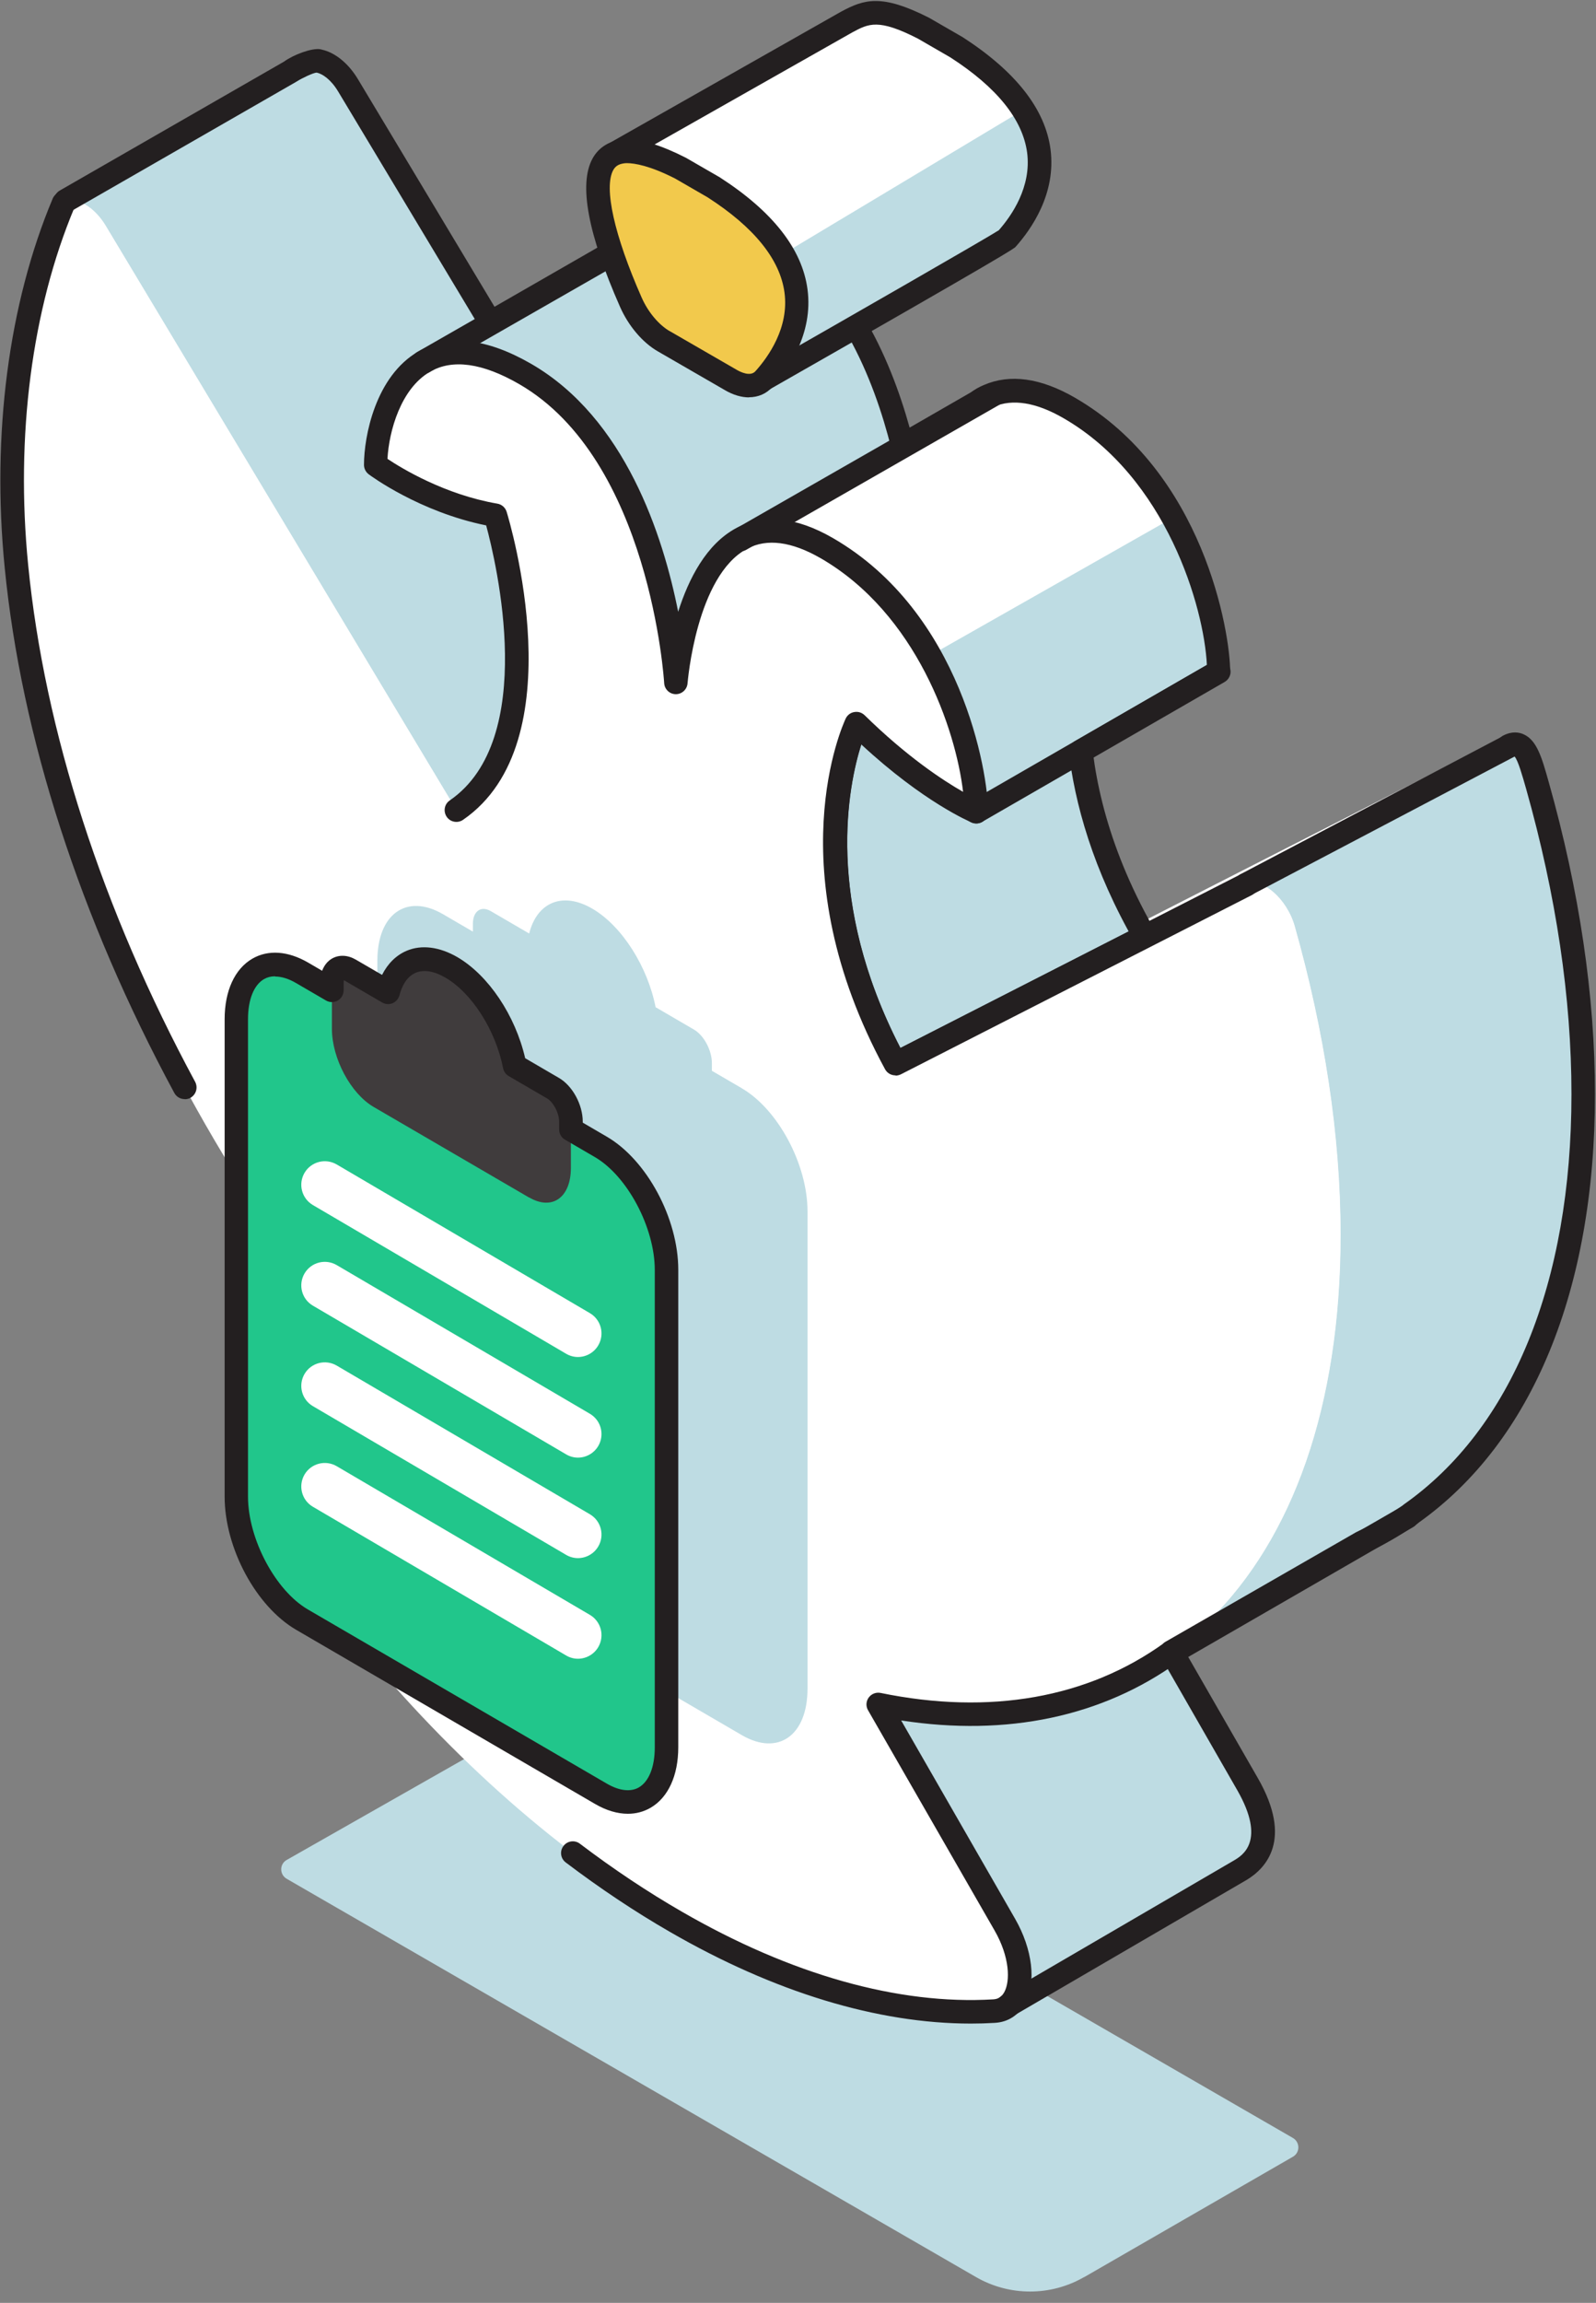 <?xml version="1.0" encoding="UTF-8"?> <svg xmlns="http://www.w3.org/2000/svg" width="104" height="150" viewBox="0 0 104 150" fill="none"><rect x="0" y="0" width="104" height="150" fill="#808080" stroke="none"/><path d="M70.651 148.324L84.248 140.484C84.723 140.216 84.723 139.534 84.248 139.259L39.429 113.373C37.262 112.117 34.582 112.11 32.408 113.35L18.68 121.152C18.206 121.42 18.206 122.101 18.68 122.377L63.592 148.316C65.774 149.579 68.469 149.579 70.651 148.316V148.324Z" fill="#BEDCE3"></path><path d="M58.814 29.032C57.635 24.323 55.162 18.198 50.025 15.227C47.475 13.75 45.538 13.581 44.091 14.125L44.045 14.087L43.67 14.309C43.502 14.393 43.333 14.492 43.18 14.6L32.04 21.146L22.7 5.588C22.156 4.685 21.444 4.134 20.809 3.996L20.793 3.958L20.747 3.98C20.219 3.889 18.91 4.67 18.902 4.693L4.286 13.091L18.183 54.933L24.82 55.645C30.195 67.313 37.836 78.277 46.656 86.668L38.418 91.491C36.879 92.395 37.216 95.626 39.122 97.938C41.68 101.039 44.39 103.933 47.223 106.574L47.192 109.131L66.126 130.117L80.826 121.841C82.518 121.512 82.763 118.801 81.293 116.244L76.339 107.616L88.758 100.48C89.83 99.982 90.848 99.393 91.813 98.727L91.912 98.673C98.91 93.758 103.175 84.348 103.175 71.302C103.175 64.809 102.11 58.003 100.189 51.204C99.676 49.397 98.045 47.981 97.027 48.502L74.173 60.17C71.899 55.982 70.842 52.177 70.444 48.946L79.433 43.762C79.433 40.623 77.312 30.992 69.694 26.597C67.496 25.326 65.781 25.234 64.449 25.816C64.181 25.931 63.929 26.084 63.684 26.253L58.83 29.047L58.814 29.032Z" fill="white"></path><path d="M81.201 121.703L66.21 129.941C66.677 128.854 66.463 127.07 65.483 125.363L57.237 111.015L73.116 101.873L81.377 116.206C82.931 118.885 82.579 121.711 80.673 121.856L81.209 121.711L81.201 121.703Z" fill="#BEDCE3"></path><path d="M45.653 43.693L29.744 52.766L6.89 14.707C6.124 13.436 5.014 12.846 4.294 13.153L20.158 4.049C20.87 3.743 21.988 4.317 22.776 5.634L45.653 43.693Z" fill="#BEDCE3"></path><path d="M71.929 38.081L55.798 47.139C55.798 47.139 51.372 56.449 58.34 69.288L74.571 61.004L74.165 60.223C67.175 47.376 71.623 38.051 71.623 38.051L71.922 38.081H71.929Z" fill="#BEDCE3"></path><path d="M58.347 70.046C58.072 70.046 57.811 69.901 57.673 69.648C50.599 56.609 54.925 47.2 55.109 46.802C55.178 46.656 55.285 46.542 55.422 46.465L70.911 37.775L70.934 37.721C71.072 37.431 71.394 37.255 71.707 37.293L72.006 37.323C72.335 37.362 72.603 37.607 72.672 37.936C72.741 38.258 72.588 38.594 72.297 38.755L72.129 38.855C71.386 40.861 68.997 49.129 74.839 59.863L75.252 60.66C75.344 60.843 75.367 61.05 75.298 61.249C75.237 61.441 75.099 61.601 74.915 61.693L58.684 69.977C58.569 70.031 58.454 70.062 58.34 70.062L58.347 70.046ZM56.403 47.675C55.844 49.076 53.011 57.314 58.669 68.262L73.545 60.667L73.491 60.568C68.339 51.089 69.227 43.517 70.176 39.942L56.403 47.675Z" fill="#231F20"></path><path d="M44.045 44.451C44.045 44.451 43.218 29.56 34.215 24.354C31.213 22.623 29.07 22.685 27.569 23.588L42.966 15.197L42.782 14.99C44.29 13.658 46.626 13.245 50.101 15.243C59.136 20.464 59.917 35.363 59.917 35.363L44.045 44.451Z" fill="#BEDCE3"></path><path d="M89.746 99.982L76.339 107.615C83.184 102.662 87.341 93.306 87.341 80.428C87.341 73.936 86.277 67.129 84.356 60.331C83.843 58.524 82.212 57.107 81.194 57.628L98.282 48.639L98.298 48.609C99.117 49.022 99.959 50.033 100.288 51.189C102.195 57.965 103.251 64.817 103.251 71.309C103.251 85.68 98.076 95.656 89.753 100.028L89.73 99.99L89.746 99.982Z" fill="#BEDCE3"></path><path d="M79.417 43.747L63.607 52.866C63.607 49.727 61.486 40.095 53.868 35.7C51.457 34.307 49.627 34.337 48.241 35.111L64.434 25.801L64.449 25.839C65.789 25.25 67.512 25.326 69.724 26.605C77.35 30.984 79.471 40.585 79.471 43.762L79.417 43.747Z" fill="white"></path><path d="M57.237 111.015L65.483 125.363C67.022 128.042 66.685 130.883 64.771 130.998C58.615 131.365 51.556 129.512 44.045 125.179C36.535 120.845 29.476 114.537 23.32 107.064C21.413 104.752 21.077 101.521 22.616 100.618L30.854 95.794C15.105 80.826 3.115 57.643 1.071 36.895C0.152 27.6 1.186 19.814 3.728 13.765C4.24 12.548 5.871 13.023 6.89 14.722L29.744 52.781C36.718 47.989 32.285 33.572 32.285 33.572C27.852 32.806 24.476 30.295 24.476 30.295C24.476 27.156 26.597 19.974 34.215 24.369C43.226 29.568 44.045 44.467 44.045 44.467C44.045 44.467 45.071 30.64 53.876 35.723C61.494 40.118 63.615 49.749 63.615 52.889C63.615 52.889 60.238 51.503 55.813 47.154C55.813 47.154 51.388 56.464 58.355 69.304L81.209 57.635C82.227 57.115 83.865 58.531 84.371 60.338C86.293 67.144 87.357 73.951 87.357 80.436C87.357 102.899 74.709 114.621 57.245 111.03L57.237 111.015Z" fill="white"></path><path d="M63.607 52.873L79.417 43.755L79.471 43.77C79.471 41.871 78.705 37.691 76.477 33.694L60.568 42.721C62.834 46.756 63.615 50.982 63.615 52.873H63.607Z" fill="#BEDCE3"></path><path d="M27.569 24.361C27.301 24.361 27.049 24.224 26.903 23.979C26.696 23.611 26.819 23.144 27.186 22.93L43.709 13.467C44.076 13.26 44.543 13.382 44.757 13.75C44.964 14.117 44.842 14.584 44.474 14.799L27.952 24.262C27.829 24.331 27.699 24.361 27.569 24.361Z" fill="#231F20"></path><path d="M63.607 53.639C63.339 53.639 63.086 53.501 62.941 53.256C62.727 52.889 62.857 52.422 63.224 52.207L79.034 43.089C79.402 42.874 79.869 43.004 80.083 43.372C80.298 43.739 80.168 44.206 79.8 44.421L63.99 53.539C63.867 53.608 63.737 53.639 63.607 53.639Z" fill="#231F20"></path><path d="M70.429 49.704C70.161 49.704 69.908 49.566 69.763 49.321C69.548 48.953 69.678 48.486 70.046 48.272L78.644 43.311C78.46 39.567 76.025 31.122 69.303 27.24C67.519 26.207 65.981 25.962 64.748 26.497C64.549 26.582 64.342 26.704 64.12 26.857L59.205 29.69C58.998 29.813 58.745 29.828 58.523 29.728C58.301 29.637 58.141 29.445 58.079 29.208C56.954 24.698 54.573 18.726 49.65 15.886C47.544 14.669 45.76 14.316 44.367 14.837C44.313 14.86 44.267 14.868 44.214 14.875L44.068 14.96C43.885 15.051 43.747 15.136 43.617 15.22L32.362 21.689C32.002 21.896 31.535 21.781 31.321 21.421L22.041 5.971C21.567 5.175 21.008 4.807 20.64 4.731C20.418 4.731 19.652 5.106 19.354 5.297C19.331 5.313 19.308 5.328 19.277 5.343L4.662 13.742C4.294 13.949 3.827 13.826 3.613 13.459C3.398 13.091 3.528 12.624 3.896 12.41L18.512 4.011C19.117 3.567 20.319 3.115 20.87 3.207L20.962 3.23C21.842 3.422 22.715 4.134 23.335 5.175L32.224 19.982L42.774 13.918C42.912 13.826 43.104 13.712 43.303 13.612L43.632 13.413C43.762 13.336 43.892 13.298 44.045 13.306C45.837 12.739 47.965 13.153 50.377 14.546C55.407 17.456 57.98 23.198 59.274 27.853L63.263 25.556C63.515 25.372 63.806 25.204 64.105 25.081C65.812 24.338 67.81 24.614 70.038 25.9C78.437 30.754 80.16 41.197 80.16 43.732C80.16 44.007 80.014 44.26 79.777 44.398L70.789 49.581C70.666 49.65 70.536 49.681 70.406 49.681L70.429 49.704Z" fill="#231F20"></path><path d="M65.659 131.442C65.399 131.442 65.138 131.304 64.993 131.059C64.778 130.691 64.901 130.224 65.269 130.01L80.436 121.167C80.948 120.861 82.518 119.919 80.627 116.612L75.673 107.983C75.459 107.615 75.589 107.148 75.957 106.934L88.375 99.798C89.455 99.293 90.442 98.727 91.376 98.076L91.407 98.053C91.407 98.053 91.445 98.022 91.46 98.007C98.512 93.061 102.401 83.567 102.401 71.271C102.401 65.016 101.406 58.325 99.446 51.38C99.216 50.576 98.925 49.528 98.688 49.267C98.68 49.267 98.665 49.275 98.65 49.282C98.275 49.474 97.815 49.328 97.616 48.946C97.425 48.57 97.57 48.111 97.953 47.912C98.527 47.613 98.994 47.698 99.278 47.828C100.15 48.211 100.472 49.351 100.916 50.929C102.922 58.034 103.933 64.871 103.933 71.264C103.933 84.011 99.852 93.918 92.448 99.178C92.402 99.224 92.349 99.263 92.287 99.301L92.188 99.354C91.239 100.013 90.174 100.633 89.079 101.138L77.388 107.86L81.967 115.823C84.264 119.827 82.495 121.695 81.232 122.453L66.057 131.296C65.935 131.365 65.804 131.403 65.674 131.403L65.659 131.442Z" fill="#231F20"></path><path d="M48.241 35.915C47.973 35.915 47.72 35.777 47.575 35.532C47.368 35.164 47.491 34.697 47.858 34.483L64.38 25.02C64.748 24.813 65.215 24.936 65.429 25.303C65.636 25.671 65.513 26.138 65.146 26.352L48.624 35.815C48.501 35.884 48.371 35.915 48.241 35.915Z" fill="#231F20"></path><path d="M63.263 131.809C57.191 131.809 50.454 129.765 43.655 125.837C41.381 124.528 39.099 123.005 36.864 121.313C36.527 121.06 36.458 120.578 36.718 120.241C36.971 119.904 37.453 119.835 37.79 120.095C39.972 121.749 42.2 123.234 44.42 124.513C51.533 128.624 58.546 130.6 64.717 130.232C65.046 130.217 65.276 130.064 65.445 129.757C65.835 129.038 65.804 127.476 64.809 125.745L56.563 111.398C56.41 111.137 56.433 110.808 56.609 110.571C56.785 110.333 57.084 110.211 57.383 110.272C64.503 111.735 70.896 110.601 75.88 107.003C76.225 106.758 76.699 106.835 76.952 107.171C77.197 107.516 77.12 107.991 76.784 108.243C71.83 111.819 65.621 113.128 58.722 112.064L66.149 124.988C67.282 126.963 67.542 129.13 66.8 130.492C66.379 131.266 65.682 131.717 64.817 131.763C64.304 131.794 63.791 131.809 63.263 131.809ZM12.035 71.593C11.759 71.593 11.499 71.447 11.361 71.195C5.213 59.802 1.385 47.966 0.305 36.964C-0.552 28.312 0.558 19.783 3.429 12.946C3.59 12.556 4.041 12.372 4.432 12.533C4.822 12.693 5.006 13.145 4.845 13.536C2.074 20.143 1.002 28.412 1.836 36.81C2.901 47.614 6.66 59.251 12.716 70.467C12.915 70.843 12.777 71.302 12.41 71.509C12.295 71.57 12.172 71.6 12.05 71.6L12.035 71.593ZM58.347 70.046C58.072 70.046 57.811 69.901 57.673 69.648C50.599 56.61 54.925 47.2 55.109 46.802C55.216 46.58 55.422 46.419 55.667 46.381C55.913 46.335 56.157 46.411 56.341 46.587C59.097 49.29 61.44 50.829 62.757 51.579C62.282 47.529 59.733 39.98 53.486 36.366C51.587 35.272 49.979 35.057 48.693 35.739C45.37 37.492 44.811 44.436 44.803 44.505C44.773 44.903 44.444 45.217 44.038 45.217C43.632 45.217 43.303 44.895 43.28 44.497C43.272 44.352 42.369 29.951 33.832 25.02C31.443 23.642 29.483 23.366 28.021 24.216C26.122 25.311 25.349 28.067 25.249 29.889C26.168 30.502 28.978 32.217 32.408 32.806C32.691 32.852 32.928 33.059 33.013 33.335C33.204 33.947 37.522 48.349 30.172 53.402C29.828 53.639 29.345 53.555 29.108 53.203C28.871 52.85 28.955 52.376 29.307 52.138C35.087 48.165 32.331 36.627 31.68 34.223C27.362 33.35 24.162 30.999 24.024 30.892C23.833 30.747 23.718 30.517 23.718 30.28C23.718 28.435 24.461 24.507 27.263 22.891C29.238 21.751 31.703 22.026 34.605 23.695C40.738 27.233 43.211 34.896 44.191 39.85C44.865 37.722 46.021 35.432 47.988 34.391C49.772 33.449 51.885 33.671 54.266 35.042C62.673 39.896 64.388 50.339 64.388 52.873C64.388 53.126 64.258 53.363 64.051 53.509C63.844 53.654 63.569 53.677 63.331 53.578C63.201 53.524 60.192 52.261 56.127 48.494C55.285 51.143 53.715 58.661 58.676 68.262L80.864 56.939C81.247 56.747 81.699 56.901 81.898 57.276C82.089 57.651 81.944 58.11 81.561 58.309L58.707 69.977C58.592 70.031 58.477 70.062 58.362 70.062L58.347 70.046Z" fill="#231F20"></path><path d="M81.201 58.378C80.925 58.378 80.657 58.233 80.52 57.972C80.321 57.597 80.466 57.138 80.841 56.939L97.93 47.95C98.305 47.751 98.765 47.897 98.964 48.272C99.163 48.647 99.017 49.106 98.642 49.306L81.553 58.294C81.439 58.355 81.316 58.386 81.201 58.386V58.378Z" fill="#231F20"></path><path d="M76.171 108.534C75.903 108.534 75.65 108.396 75.505 108.151C75.29 107.784 75.421 107.317 75.788 107.102L91.323 98.137C91.69 97.923 92.157 98.053 92.372 98.42C92.586 98.788 92.456 99.255 92.088 99.469L76.554 108.435C76.431 108.504 76.301 108.534 76.171 108.534Z" fill="#231F20"></path><path d="M62.344 3.085L60.185 1.837C57.337 0.382 55.851 0.489 55.2 1.416L40.477 9.891C41.32 9.753 42.575 10.044 44.375 10.963L46.534 12.211C54.825 17.555 51.564 22.738 49.795 24.698L64.924 15.97C65.184 15.917 65.422 15.786 65.605 15.58C67.366 13.62 70.628 8.444 62.344 3.092V3.085Z" fill="white"></path><path d="M49.795 24.691L64.924 15.963C65.184 15.909 65.422 15.779 65.605 15.572C66.915 14.125 69.035 10.902 66.685 7.158L51.035 16.544C53.126 20.174 51.066 23.274 49.795 24.691Z" fill="#BEDCE3"></path><path d="M49.795 25.456C49.527 25.456 49.267 25.318 49.129 25.073C48.922 24.706 49.045 24.239 49.412 24.032C55.315 20.663 64.204 15.564 65.085 14.998C65.927 14.041 67.221 12.173 66.93 9.937C66.639 7.778 64.955 5.688 61.923 3.735L59.802 2.51C57.237 1.201 56.609 1.538 55.56 2.097L40.386 10.695C40.018 10.902 39.551 10.772 39.344 10.404C39.138 10.037 39.268 9.57 39.635 9.363L54.825 0.75C56.318 -0.047 57.444 -0.414 60.537 1.155L62.727 2.419C66.187 4.654 68.109 7.104 68.454 9.723C68.836 12.624 67.19 14.944 66.18 16.077C66.072 16.192 65.912 16.376 50.178 25.349C50.056 25.418 49.925 25.449 49.803 25.449L49.795 25.456Z" fill="#231F20"></path><path d="M43.264 22.225L45.462 23.496L47.651 24.759C48.509 25.25 49.313 25.234 49.803 24.691C51.158 23.182 53.409 19.76 50.584 15.832C49.742 14.661 48.448 13.436 46.541 12.211L44.382 10.963C42.828 10.174 41.68 9.845 40.853 9.853C37.262 9.914 39.689 16.43 41.113 19.676C41.595 20.778 42.407 21.735 43.264 22.225Z" fill="#F2C94C"></path><path d="M48.815 25.885C48.325 25.885 47.789 25.732 47.261 25.426L42.874 22.891C41.871 22.317 40.952 21.23 40.401 19.982C38.311 15.243 37.706 12.004 38.602 10.343C38.962 9.677 39.566 9.256 40.34 9.125C40.485 9.102 40.646 9.087 40.814 9.087C41.794 9.064 43.104 9.462 44.704 10.281L46.894 11.545C50.354 13.773 52.276 16.23 52.62 18.849C53.003 21.751 51.357 24.07 50.346 25.196C49.941 25.648 49.405 25.877 48.8 25.877L48.815 25.885ZM43.64 21.567L48.027 24.101C48.226 24.216 48.884 24.553 49.221 24.185C50.063 23.251 51.426 21.345 51.12 19.056C50.829 16.896 49.144 14.806 46.112 12.854L43.992 11.629C42.338 10.787 41.366 10.634 40.86 10.626C40.769 10.626 40.684 10.634 40.608 10.649C40.294 10.703 40.095 10.833 39.957 11.085C39.337 12.234 40.026 15.335 41.81 19.377C42.223 20.319 42.928 21.161 43.647 21.575L43.64 21.567Z" fill="#231F20"></path><path d="M48.333 70.881L46.388 69.748V69.243C46.388 68.416 45.867 67.436 45.217 67.061L42.721 65.606C42.208 62.995 40.554 60.331 38.602 59.19C36.649 58.049 34.988 58.784 34.483 60.806L31.987 59.351C31.344 58.976 30.815 59.351 30.815 60.178V60.683L28.871 59.55C26.505 58.172 24.591 59.527 24.591 62.574V93.674C24.591 96.721 26.512 100.312 28.871 101.682L48.34 113.021C50.706 114.399 52.62 113.044 52.62 109.997V78.897C52.62 75.85 50.699 72.259 48.34 70.889L48.333 70.881Z" fill="#BEDCE3"></path><path d="M39.145 116.842L19.675 105.503C17.31 104.125 15.396 100.534 15.396 97.494V66.395C15.396 63.347 17.317 61.992 19.675 63.37L39.145 74.709C41.511 76.088 43.425 79.678 43.425 82.718V113.817C43.425 116.865 41.503 118.22 39.145 116.842Z" fill="#21C68B"></path><path d="M37.66 88.391C37.4 88.391 37.132 88.322 36.887 88.177L20.387 78.492C19.66 78.063 19.415 77.129 19.844 76.394C20.273 75.666 21.207 75.421 21.942 75.85L38.441 85.535C39.168 85.964 39.413 86.898 38.984 87.633C38.701 88.115 38.188 88.391 37.66 88.391Z" fill="white"></path><path d="M37.66 94.945C37.4 94.945 37.132 94.876 36.887 94.73L20.387 85.045C19.66 84.617 19.415 83.683 19.844 82.948C20.273 82.22 21.207 81.975 21.942 82.404L38.441 92.089C39.168 92.518 39.413 93.452 38.984 94.187C38.701 94.669 38.188 94.945 37.66 94.945Z" fill="white"></path><path d="M37.66 101.491C37.4 101.491 37.132 101.422 36.887 101.277L20.387 91.591C19.66 91.163 19.415 90.229 19.844 89.494C20.273 88.766 21.207 88.521 21.942 88.95L38.441 98.635C39.168 99.064 39.413 99.998 38.984 100.733C38.701 101.215 38.188 101.491 37.66 101.491Z" fill="white"></path><path d="M37.66 108.045C37.4 108.045 37.132 107.976 36.887 107.83L20.387 98.145C19.66 97.716 19.415 96.782 19.844 96.047C20.273 95.32 21.207 95.075 21.942 95.504L38.441 105.189C39.168 105.618 39.413 106.552 38.984 107.287C38.701 107.769 38.188 108.045 37.66 108.045Z" fill="white"></path><path d="M34.475 78.002L24.353 72.106C22.853 71.234 21.628 68.944 21.628 67.007V63.998C21.628 63.171 22.148 62.796 22.799 63.171L25.295 64.626C25.808 62.612 27.462 61.877 29.414 63.011C31.374 64.151 33.028 66.816 33.533 69.427L36.029 70.881C36.672 71.256 37.201 72.236 37.201 73.063V76.072C37.201 78.009 35.976 78.874 34.475 77.994V78.002Z" fill="#403C3D"></path><path d="M40.914 118.143C40.233 118.143 39.505 117.929 38.77 117.5L19.3 106.161C16.682 104.638 14.638 100.833 14.638 97.487V66.387C14.638 64.542 15.296 63.11 16.445 62.444C17.478 61.847 18.764 61.939 20.074 62.697L20.992 63.233C21.122 62.881 21.345 62.605 21.635 62.437C22.095 62.176 22.654 62.199 23.182 62.505L24.897 63.501C25.265 62.766 25.816 62.222 26.497 61.931C27.47 61.518 28.641 61.671 29.805 62.345C31.834 63.531 33.579 66.142 34.222 68.929L36.427 70.215C37.308 70.728 37.974 71.953 37.974 73.063V73.125L39.536 74.036C42.154 75.559 44.198 79.372 44.198 82.71V113.81C44.198 115.655 43.54 117.087 42.392 117.753C41.94 118.013 41.442 118.143 40.914 118.143ZM17.922 63.593C17.654 63.593 17.417 63.654 17.203 63.776C16.544 64.159 16.161 65.109 16.161 66.387V97.487C16.161 100.235 17.945 103.604 20.066 104.837L39.536 116.176C40.347 116.65 41.09 116.735 41.626 116.428C42.284 116.046 42.667 115.096 42.667 113.818V82.718C42.667 79.969 40.883 76.601 38.763 75.368L36.818 74.235C36.581 74.097 36.435 73.844 36.435 73.576V73.071C36.435 72.459 36.022 71.762 35.646 71.547L33.15 70.093C32.959 69.986 32.829 69.794 32.783 69.58C32.301 67.115 30.754 64.687 29.031 63.684C28.289 63.248 27.615 63.141 27.087 63.363C26.459 63.631 26.168 64.305 26.03 64.825C25.969 65.055 25.808 65.246 25.586 65.346C25.364 65.438 25.111 65.422 24.905 65.3L22.409 63.845C22.409 63.883 22.393 63.937 22.393 64.006V64.504C22.393 64.779 22.248 65.032 22.011 65.17C21.773 65.308 21.482 65.308 21.245 65.17L19.3 64.037C18.81 63.746 18.336 63.608 17.93 63.608L17.922 63.593Z" fill="#231F20"></path></svg> 